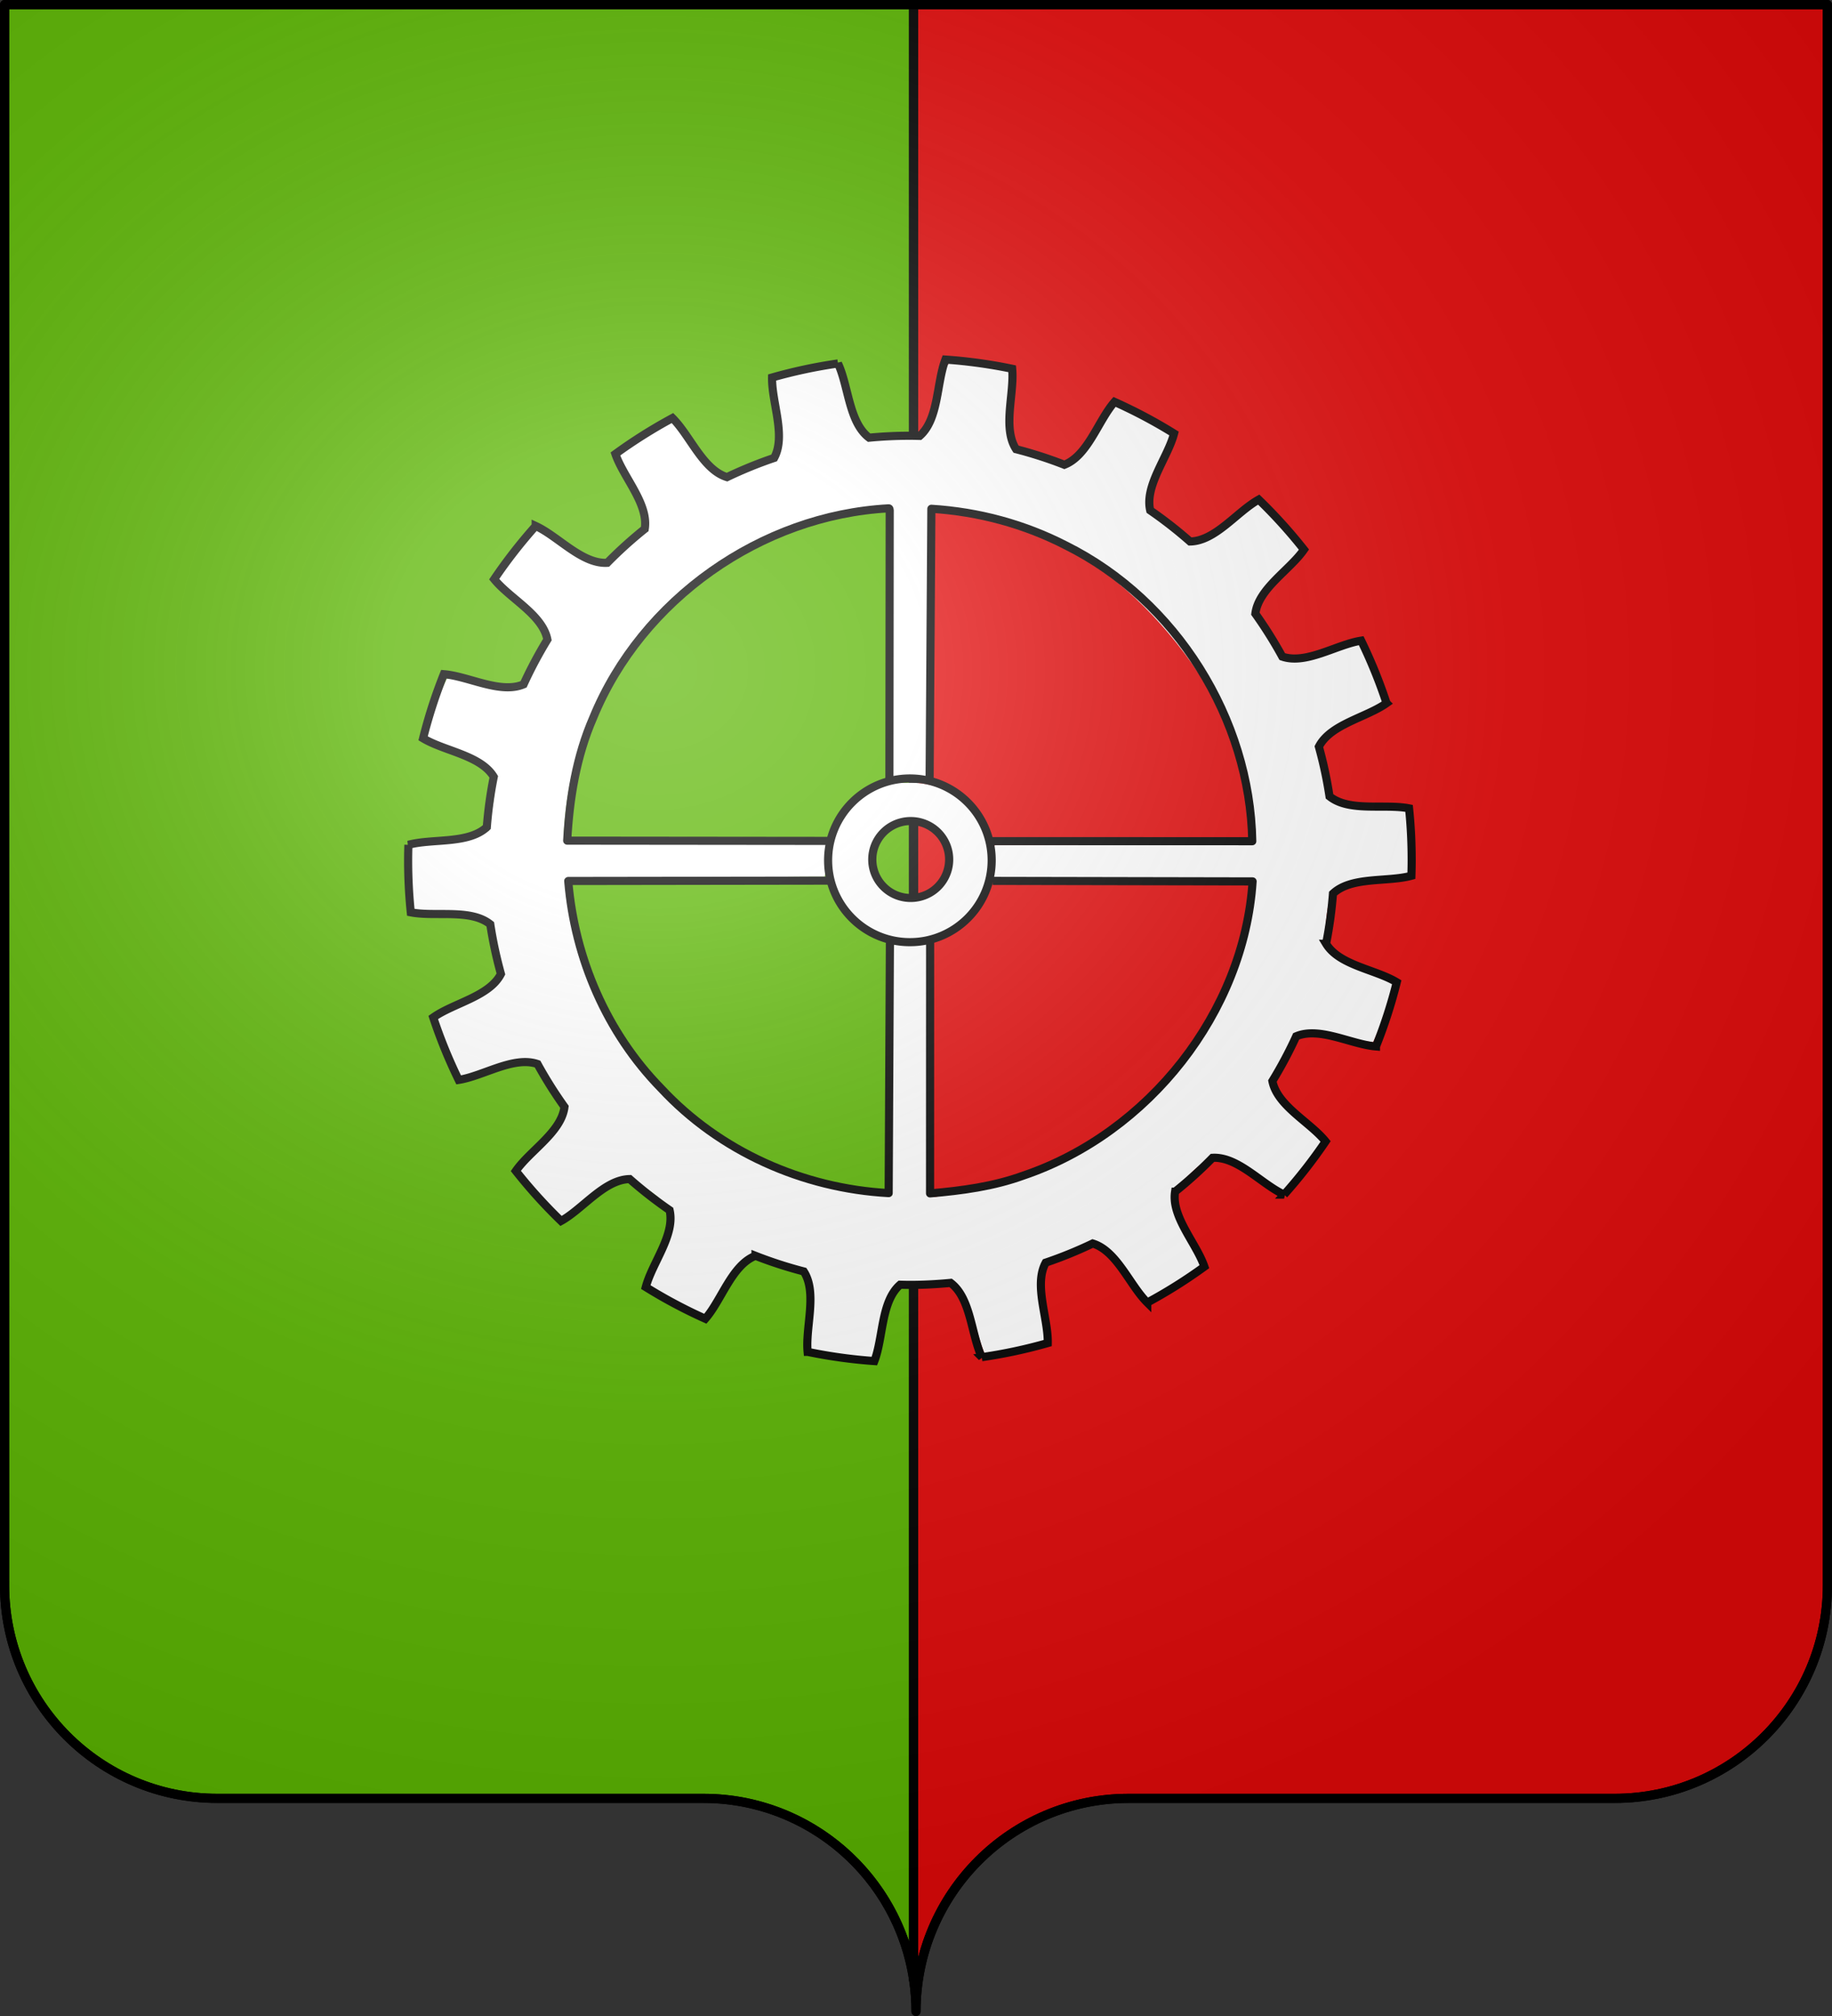 <svg xmlns="http://www.w3.org/2000/svg" xmlns:xlink="http://www.w3.org/1999/xlink" width="600" height="660" version="1.0"><rect width="100%" height="100%" fill="#333333" stroke="none"/><defs><radialGradient xlink:href="#a" id="b" cx="285.186" cy="200.448" r="300" fx="285.186" fy="200.448" gradientTransform="matrix(1.551 0 0 1.35 -227.894 -51.264)" gradientUnits="userSpaceOnUse"/><linearGradient id="a"><stop offset="0" style="stop-color:white;stop-opacity:.314"/><stop offset=".19" style="stop-color:white;stop-opacity:.251"/><stop offset=".6" style="stop-color:#6b6b6b;stop-opacity:.125"/><stop offset="1" style="stop-color:black;stop-opacity:.125"/></linearGradient></defs><g style="display:inline"><path d="M1.5 1.5V519c0 38.504 31.21 69.75 69.656 69.75h159.188c34.928 0 63.868 25.784 68.875 59.375V1.5z" style="fill:#5ab500;fill-opacity:1;fill-rule:nonzero;stroke:#000;stroke-width:3;stroke-linecap:round;stroke-linejoin:round;stroke-miterlimit:4;stroke-opacity:1;stroke-dashoffset:0"/><path d="M299.219 1.5v646.625c.504 3.384.781 6.851.781 10.375 0-38.504 31.21-69.75 69.656-69.75h159.188c38.447 0 69.656-31.246 69.656-69.75V1.5z" style="fill:#e20909;fill-opacity:1;fill-rule:nonzero;stroke:#000;stroke-width:3;stroke-linecap:round;stroke-linejoin:round;stroke-miterlimit:4;stroke-opacity:1;stroke-dasharray:none;stroke-dashoffset:0"/></g><path d="M294.57 194.252c-5.013-2.4-.2 7.673-1.156 10.585.09 18.275-1.18 38.224-.471 56.402 2.43 1.015 7.32.507 9.746.179-.138-21.434.938-46.087.457-67.396-1.999-.38-6.53.023-8.577.23M318.718 278.167c-.169 3.922-3.332 11.856 4.314 8.07 19.497 0 38.878.465 58.375.465 4.417.51 5.143-12.394-1.406-8.945-19.717 0-41.32.164-61.036.164z" style="color:#000;fill:#fff;fill-opacity:1;fill-rule:nonzero;stroke:none;stroke-width:1;marker:none;visibility:visible;display:inline;overflow:visible" transform="translate(-98.638 -93.226)scale(1.331)"/><path d="M296.89 262.614c-13.742-.8-22.686 15.584-17.012 27.421 3.487 7.336 12.872 13.094 21.304 11.309 13.064-.817 20.892-19.446 13.46-30.28-3.623-5.962-10.772-8.845-17.753-8.45m.226 8.64c7.408-.94 13.583 7.081 10.678 13.888-2.635 6.915-13.42 9.023-17.612 2.407-4.94-5.767-.305-15.634 6.934-16.294" style="color:#000;fill:#fff;fill-opacity:1;fill-rule:nonzero;stroke:none;stroke-width:1;marker:none;visibility:visible;display:inline;overflow:visible" transform="translate(-98.638 -93.226)scale(1.331)"/><path d="M209.522 277.094c.162 3.59-1.773 11.005 3.956 9.136 19.422 0 44.156-.574 63.578-.574.049-2.914 5.116-9.951-.224-8.196-19.641 0-42.35-.46-61.991-.46z" style="color:#000;fill:#fff;fill-opacity:1;fill-rule:nonzero;stroke:none;stroke-width:1;marker:none;visibility:visible;display:inline;overflow:visible" transform="translate(-98.638 -93.226)scale(1.331)"/><path d="M307.917 159.08c-2.239 2.03-1.524 6.768-2.654 9.49-.98 4.204-2.765 10.077-8.168 9.505-5.034-2.013-9.834 1.691-11.357-1.687-3.117-4.752-3.172-11.886-5.372-16.942-4.779.797-12.057 1.306-16.158 3.764-.353 5.995 3.943 13.316 1.347 19-5.207 1.779-10.062 4.005-13.311 5.617-5.997-2.45-7.935-10.648-12.778-14.432-4.314 1.856-10.233 5.235-13.41 8.68 2.16 6.047 7.848 11.882 7.61 18.632-5.039 1.366-7.29 6.137-10.843 8.661-6.417-.615-10.941-7.965-16.898-9.603-3.289 3.384-7.587 8.565-10.125 12.436 4.03 4.499 10.67 8.486 13.3 13.853-1.214 4.001-4.62 8.269-6.151 12.94-6.204 2.35-12.586-2.344-18.853-2.09-2.042 4.309-4.37 9.87-5.504 14.4 5.396 3.087 13.271 3.994 17.3 8.882.493 4.672-1.032 9.397-1.358 14.072-5.322 3.623-13.469 1.407-19.123 3.741-2.329 3.036-.12 7.97-.508 11.534-.087 1.921.12 5.595 2.82 4.936 5.408 1.036 12.183-.824 16.696 2.666 1.872 3.687 2.59 7.864 3.448 11.955-.034 4.4-5.707 5.696-8.734 7.726-2.131 1.485-6.484 1.866-7.818 4.016 1.527 4.428 3.575 10.876 6.128 14.719 6.505-.584 13.352-6.996 19.806-3.994 1.461 4.223 3.588 9.096 6.533 11.313-2.021 6.276-8.331 9.945-12.039 15.002 3.412 3.681 6.748 9.179 10.725 12.107 4.988-3.383 9.662-9.764 15.869-10.524 4.003 2.393 8.62 4.832 11.151 8.826 1.004 6.393-5.748 12.098-6.256 18.187 3.178 3.156 10.193 5.877 14.257 7.78 4.994-4.204 6.172-13.021 12.285-16.215 4.316 3.57 10.181 3.068 13.414 5.658 2.01 5.81-.67 12.897.126 18.817 4.645.225 11.138 2.502 15.7 1.843 2.816-3.862.725-10.24 3.226-14.385.808-3.146 3.474-4.875 6.892-4.179 4.171.4 10.54-2.375 12.283 2.945 2.274 4.453 3.14 9.587 4.896 14.114 4.812-.736 10.624-1.047 15.133-2.629.303-6.043-2.758-13.004-1.06-18.83 4.062-2.511 8.805-4.617 13.311-6.172 5.651 2.634 8.479 10.236 12.81 14.226 3.63.795 6.462-4.013 9.628-5.257 3.114-.723 5.96-3.149 1.53-6.356-1.873-4.708-6.371-9.684-4.608-14.978 3.097-3.305 6.447-7.3 10.78-8.724 5.898.852 10.782 6.95 15.945 9.248 3.613-3.01 7.89-8.536 9.968-12.73-2.955-5.577-11.478-7.916-13.074-14.232 2.292-3.699 4.433-8.296 6.748-12.303 6.154-2.065 12.454 1.747 18.579 2.263 1.858-4.332 4.424-10.03 5.257-14.626-5.163-3.835-14.192-3.69-17.581-9.548.92-4.373.48-9.43 2.613-13.435 4.436-3.403 12.661-2.637 17.996-3.683 3.084.407.062-4.14.647-5.843-.574-2.873 1.933-7.746-.515-9.9-5.893-1.652-14.81 1.202-19.59-3.144-.101-4.54-1.729-9.093-2.57-13.27 3.442-5.485 12.225-6.09 16.708-10.329-1.241-4.488-3.618-10.503-6.135-14.37-6.221.594-12.72 5.544-19.05 4.043-1.85-5.119-5.527-8.34-7.448-12.16 1.864-6.062 8.984-9.726 11.964-15.1-3.004-3.881-6.75-8.68-10.313-11.896-5.15 3.442-10.215 10.197-16.711 10.723-2.78-3.37-7.98-5.623-11.192-9.135-.198-6.211 5.326-12.054 6.436-17.953-2.228-2.642-6.856-3.362-9.742-5.378-5.367-6.405-6.486 2.04-8.494 5.2-2.307 3.091-4.577 7.595-8.374 8.512-3.219-4.416-10.703-3.078-13.609-6.778-1.395-5.376 1.394-12.402-.05-17.67-4.194-1.62-9.807-1.265-14.331-1.551m71.227 94.604c8.388 25.76 3.492 55.534-13.194 76.876-13.858 18.413-35.163 31.427-58.395 33.242-1.605-.147-5.31 2.122-5.019-.812-.796-19.897.561-41.061.376-60.974-2.194.071-7.262-1.638-8.912.62-1.027 20.133-.192 41.34-.402 61.53-33.222-.763-64.338-23.618-75.466-54.829-9.698-25.663-6.282-55.946 9.737-78.372 48.993-56.67 119.49-45.846 151.275 22.72" style="color:#000;fill:#fff;fill-opacity:1;fill-rule:nonzero;stroke:none;stroke-width:1;marker:none;visibility:visible;display:inline;overflow:visible" transform="translate(-98.638 -93.226)scale(1.331)"/><path d="M306.742 158.483c-2.215 5.732-1.616 14.677-6.326 18.777-.802-.018-1.608-.04-2.415-.04-3.384 0-6.733.165-10.035.48-4.985-3.75-5.037-12.703-7.66-18.256a123 123 0 0 0-16.215 3.457c-.125 6.127 3.484 14.306.508 19.777a104 104 0 0 0-11.597 4.724c-5.955-1.834-9.065-10.219-13.425-14.533a124 124 0 0 0-14.04 8.835c2 5.814 8.207 12.276 7.22 18.442a105 105 0 0 0-9.22 8.328c-6.233.348-12.035-6.485-17.616-9.062a124 124 0 0 0-10.21 13.092c3.86 4.78 11.896 8.728 13.092 14.853a104 104 0 0 0-5.858 11.01c-5.742 2.43-13.513-1.998-19.63-2.496a122.5 122.5 0 0 0-5.098 15.774c5.252 3.172 14.152 4.142 17.388 9.475a104 104 0 0 0-1.708 12.357c-4.556 4.252-13.373 2.751-19.297 4.364a125 125 0 0 0-.067 3.803c0 4.32.22 8.593.654 12.798 6.022 1.182 14.703-.953 19.564 2.95.63 4.152 1.512 8.232 2.616 12.21-2.842 5.55-11.652 7.148-16.655 10.702a123 123 0 0 0 6.259 15.36c6.067-.949 13.5-5.925 19.403-3.91a105 105 0 0 0 6.633 10.543c-.745 6.193-8.467 10.714-11.97 15.76a124 124 0 0 0 11.13 12.304c5.375-2.98 10.655-10.2 16.894-10.302 3.11 2.738 6.387 5.29 9.808 7.647 1.422 6.076-4.29 12.968-5.858 18.91a123 123 0 0 0 14.653 7.793c4.041-4.623 6.528-13.224 12.344-15.48a104 104 0 0 0 11.877 3.843c3.39 5.236.375 13.667.947 19.777a123 123 0 0 0 16.428 2.27c2.215-5.732 1.616-14.677 6.326-18.777.802.018 1.608.04 2.415.04 3.38 0 6.724-.18 10.022-.494 5 3.744 5.043 12.712 7.673 18.27a123 123 0 0 0 16.228-3.47c.125-6.134-3.496-14.31-.507-19.778a104 104 0 0 0 11.57-4.71c5.959 1.825 9.064 10.213 13.425 14.532a124 124 0 0 0 14.052-8.834c-1.996-5.816-8.196-12.276-7.206-18.443a105 105 0 0 0 9.208-8.327c6.234-.363 12.03 6.469 17.615 9.048a124 124 0 0 0 10.21-13.078c-3.857-4.784-11.896-8.729-13.092-14.853 2.16-3.54 4.124-7.21 5.858-11.01 5.742-2.43 13.513 1.998 19.63 2.496a122.5 122.5 0 0 0 5.112-15.787c-5.254-3.18-14.158-4.138-17.389-9.475a104 104 0 0 0 1.695-12.331c4.548-4.271 13.367-2.776 19.297-4.39.038-1.263.067-2.532.067-3.804 0-4.314-.208-8.57-.641-12.771-6.02-1.188-14.712.951-19.577-2.95-.63-4.16-1.51-8.238-2.616-12.223 2.844-5.547 11.652-7.152 16.655-10.703a123 123 0 0 0-6.246-15.373c-6.068.944-13.51 5.934-19.416 3.923a105 105 0 0 0-6.62-10.556c.755-6.189 8.457-10.718 11.957-15.76a124 124 0 0 0-11.13-12.304c-5.379 2.983-10.663 10.211-16.907 10.302a105 105 0 0 0-9.795-7.647c-1.418-6.076 4.31-12.966 5.871-18.91a123 123 0 0 0-14.652-7.78c-4.039 4.62-6.535 13.207-12.345 15.467a104 104 0 0 0-11.877-3.83c-3.405-5.23-.387-13.66-.96-19.777a123 123 0 0 0-16.428-2.269zM298 261.52c11.112 0 20.124 9.025 20.124 20.137s-9.012 20.125-20.124 20.125-20.124-9.012-20.124-20.125S286.889 261.52 298 261.52z" style="fill:none;stroke:#000;stroke-width:2;stroke-miterlimit:4;stroke-opacity:1;stroke-dasharray:none" transform="translate(-98.638 -93.226)scale(1.331)"/><path d="M292.756 195.078c.117-.006.234-.012.276.5l-.074 66.705m9.895-.75.432-66.348c11.705.727 22.946 3.805 33.112 9.028 27.115 13.505 45.316 42.584 45.849 72.74l-64.655-.02m-24.835-81.855c-31.326 1.685-60.742 22.375-72.677 51.482-4.163 9.554-5.833 19.841-6.405 30.251l64.392.065m.874 9.77-65.007.092c1.57 18.988 9.473 37.343 22.84 51.002 14.403 15.501 34.867 24.607 56.004 25.766l.306-61.879m9.895-.624-.017 62.576c7.83-.671 15.616-1.706 23.05-4.415 30.766-10.456 54.203-40.115 56.318-72.327l-63.979-.123" style="fill:none;stroke:#000;stroke-width:2;stroke-linecap:butt;stroke-linejoin:round;stroke-miterlimit:4;stroke-opacity:1;stroke-dasharray:none" transform="translate(-98.638 -93.226)scale(1.331)"/><path d="M311.885 361.292a8.68 8.806 0 1 1-17.361 0 8.68 8.806 0 1 1 17.361 0z" style="color:#000;fill:none;stroke:#000;stroke-width:1.849;stroke-linecap:butt;stroke-linejoin:miter;stroke-miterlimit:4;stroke-opacity:1;stroke-dasharray:none;stroke-dashoffset:0;marker:none;visibility:visible;display:inline;overflow:visible" transform="matrix(1.45 0 0 1.43 -141.376 -235.26)"/><g style="display:inline"><path d="M1.5 1.5V518.99c0 38.505 31.203 69.755 69.65 69.755h159.2c38.447 0 69.65 31.25 69.65 69.754 0-38.504 31.203-69.754 69.65-69.754h159.2c38.447 0 69.65-31.25 69.65-69.755V1.5z" style="fill:url(#b);fill-opacity:1;fill-rule:evenodd;stroke:none"/></g><path d="M300 658.5c0-38.504 31.203-69.754 69.65-69.754h159.2c38.447 0 69.65-31.25 69.65-69.753V1.5H1.5v517.493c0 38.504 31.203 69.753 69.65 69.753h159.2c38.447 0 69.65 31.25 69.65 69.754" style="fill:none;fill-opacity:1;fill-rule:nonzero;stroke:#000;stroke-width:3;stroke-linecap:round;stroke-linejoin:round;stroke-miterlimit:4;stroke-dasharray:none;stroke-dashoffset:0;stroke-opacity:1"/></svg>